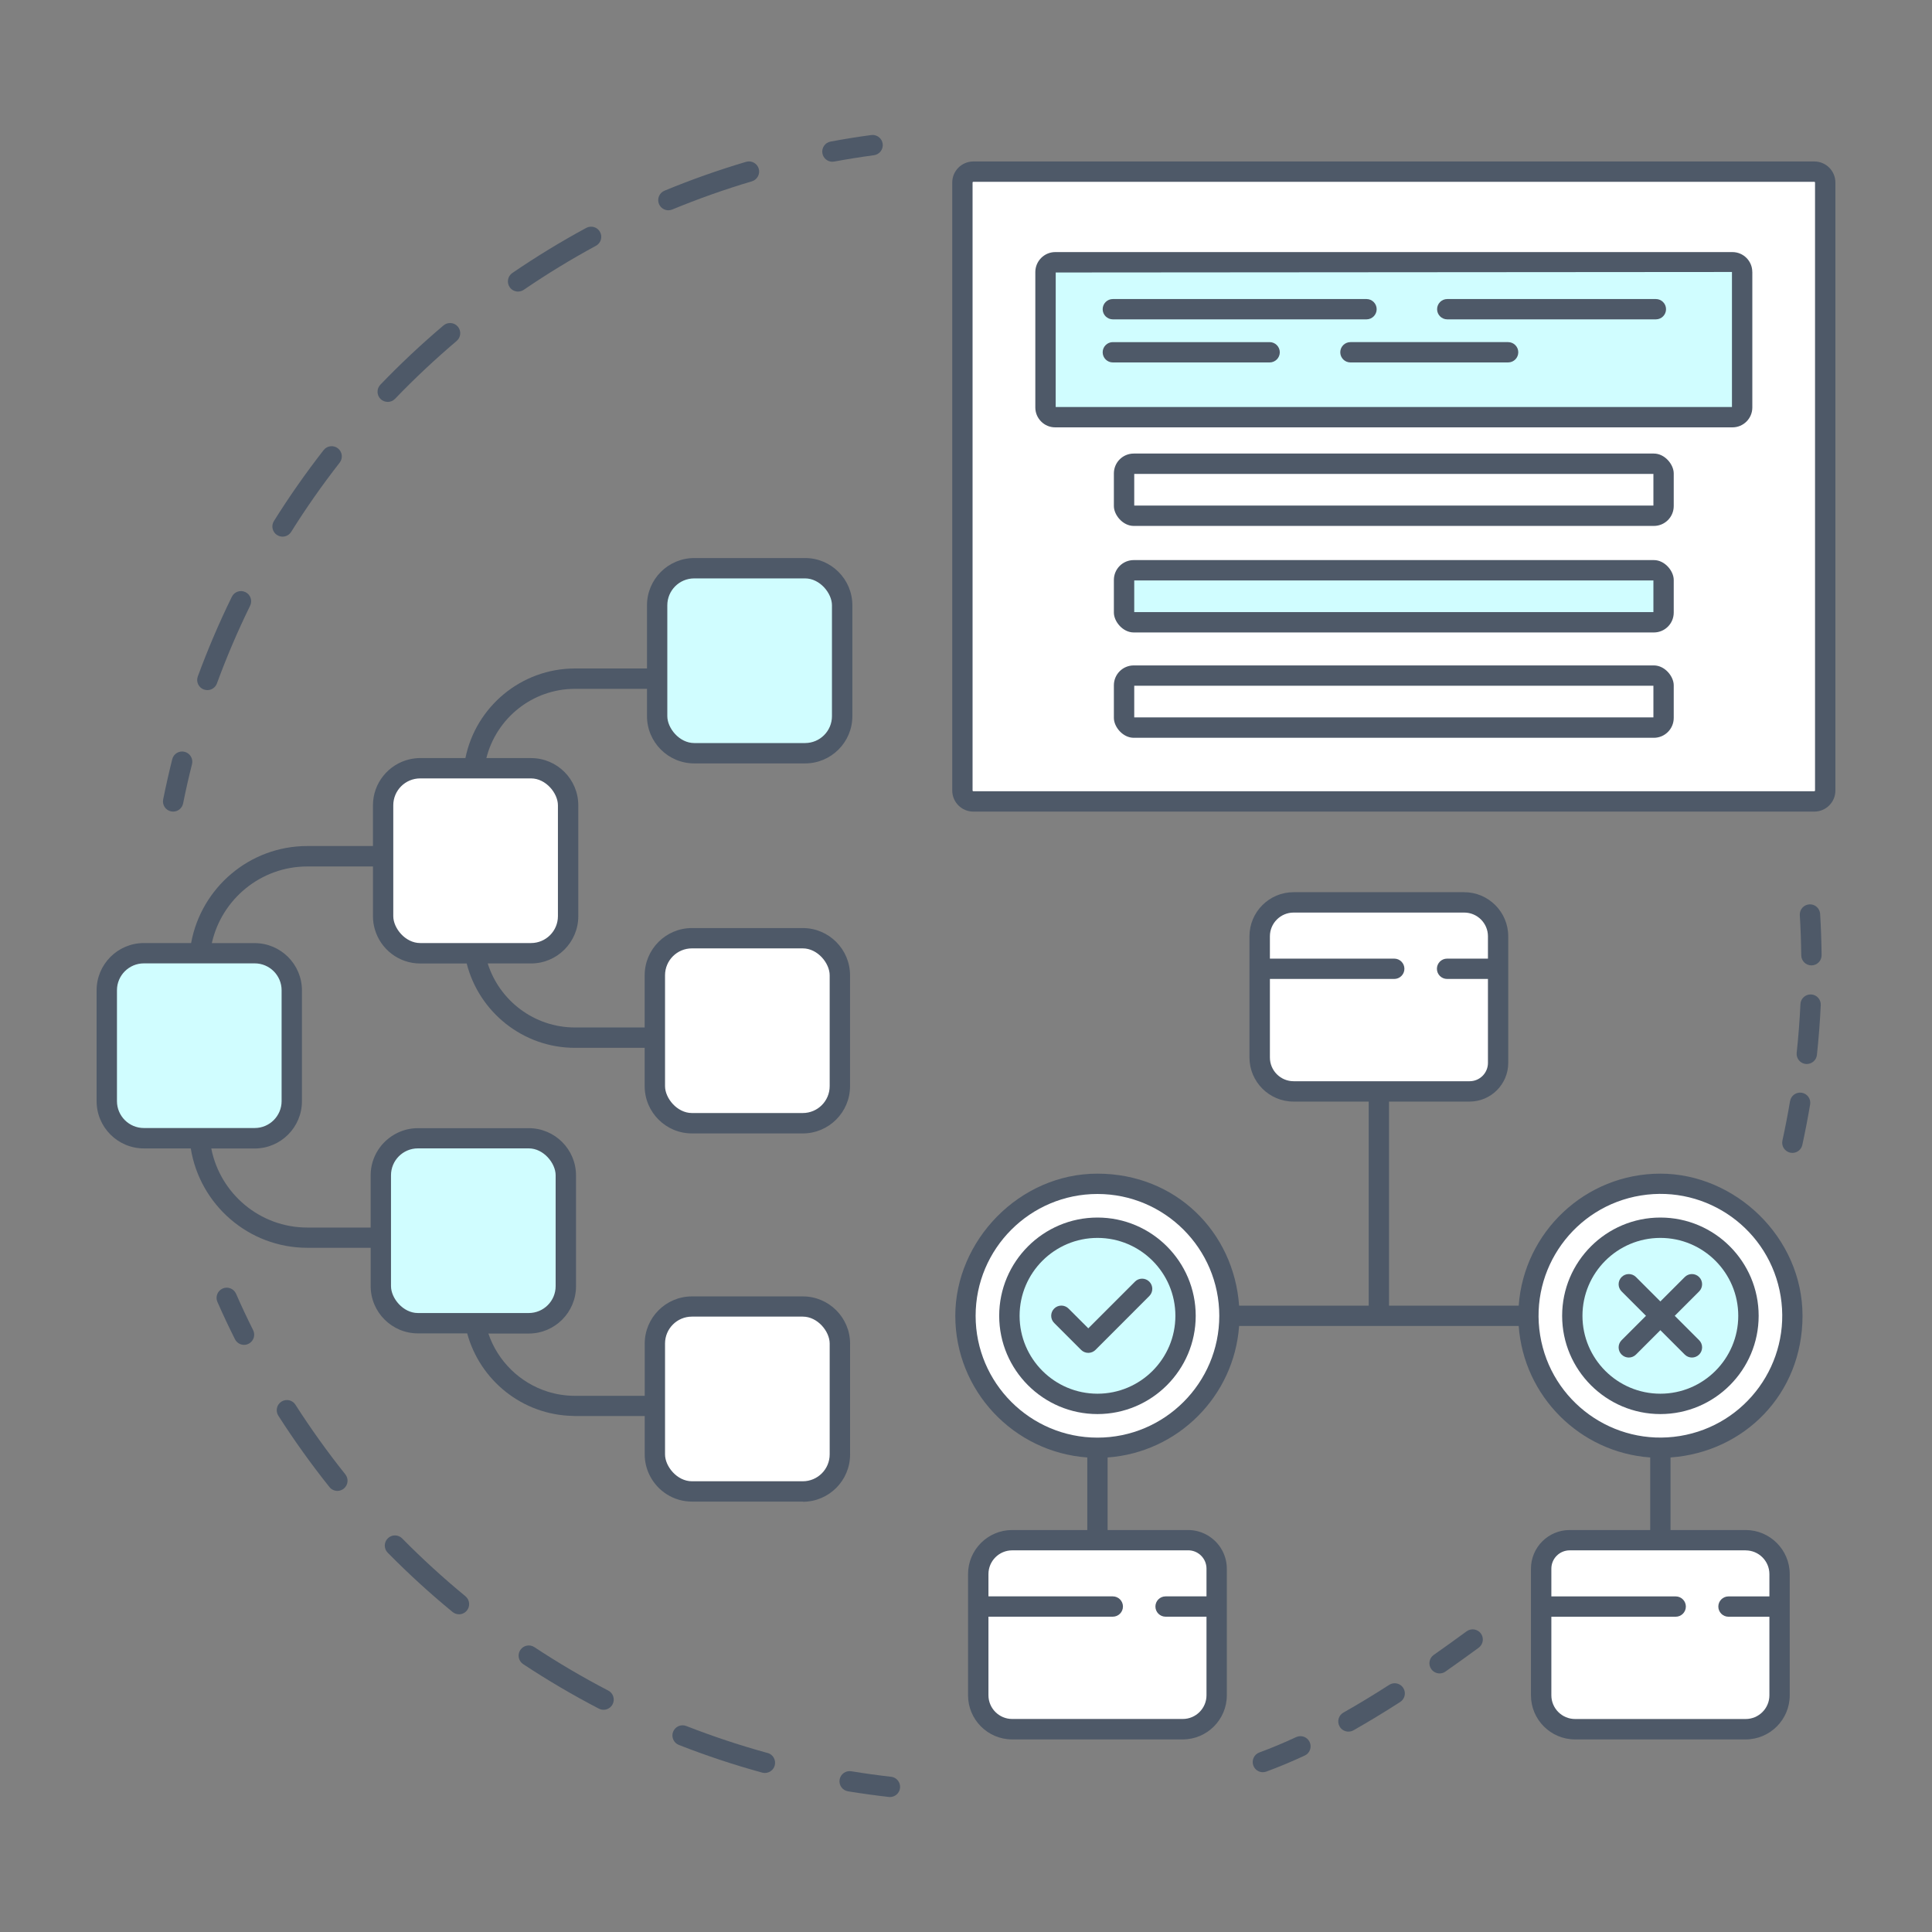 <svg xmlns="http://www.w3.org/2000/svg" id="Layer_1" viewBox="0 0 500 500"><rect x="0" y="0" width="500" height="500" fill="#808080" stroke="none"/><defs><style>.cls-1{fill:#fff;}.cls-2{fill:#4e5968;}.cls-3{fill:#d0fdff;}</style></defs><path class="cls-2" d="m42.23,206.88c.7-3.47,1.49-6.97,2.35-10.4.35-1.41,1.78-2.27,3.2-1.91,1.41.36,2.26,1.79,1.91,3.2-.84,3.34-1.62,6.76-2.3,10.15-.25,1.25-1.35,2.12-2.58,2.12-.17,0-.35-.02-.52-.05-1.43-.29-2.35-1.67-2.06-3.1Z"></path><path class="cls-2" d="m71.74,138.48c.43.27.92.4,1.39.4.88,0,1.73-.44,2.23-1.24,3.85-6.16,8.08-12.18,12.55-17.91.89-1.15.69-2.8-.46-3.7-1.15-.89-2.8-.69-3.7.46-4.58,5.87-8.91,12.05-12.86,18.36-.77,1.23-.4,2.86.83,3.63Z"></path><path class="cls-2" d="m52.76,178.44c.3.11.61.16.91.16,1.07,0,2.08-.66,2.47-1.73,2.5-6.82,5.39-13.58,8.59-20.11.64-1.31.1-2.88-1.21-3.52-1.31-.64-2.88-.1-3.52,1.21-3.28,6.69-6.24,13.63-8.81,20.62-.5,1.36.2,2.88,1.57,3.38Z"></path><path class="cls-2" d="m134.09,75.45c.51,0,1.03-.15,1.48-.46,6-4.1,12.28-7.93,18.66-11.38,1.28-.69,1.75-2.29,1.06-3.57-.69-1.28-2.29-1.75-3.57-1.06-6.54,3.54-12.98,7.47-19.13,11.67-1.2.82-1.51,2.46-.69,3.66.51.75,1.34,1.15,2.18,1.15Z"></path><path class="cls-2" d="m172.97,54.42c.34,0,.68-.06,1.01-.2,6.71-2.77,13.64-5.23,20.6-7.29,1.39-.41,2.19-1.88,1.78-3.27-.41-1.39-1.88-2.19-3.27-1.78-7.13,2.11-14.24,4.63-21.12,7.47-1.34.56-1.98,2.1-1.43,3.44.42,1.01,1.4,1.63,2.43,1.63Z"></path><path class="cls-2" d="m100.34,104.02c.69,0,1.38-.27,1.9-.81,5.03-5.24,10.4-10.27,15.94-14.97,1.11-.94,1.25-2.6.31-3.71s-2.6-1.25-3.71-.31c-5.68,4.81-11.18,9.97-16.34,15.34-1.01,1.05-.97,2.72.07,3.72.51.49,1.17.73,1.82.73Z"></path><path class="cls-2" d="m215.43,41.85c.16,0,.32-.01.48-.04,3.39-.63,6.85-1.18,10.27-1.64,1.44-.19,2.45-1.52,2.26-2.96-.19-1.44-1.52-2.45-2.96-2.26-3.51.47-7.06,1.04-10.53,1.69-1.43.26-2.37,1.64-2.11,3.07.24,1.27,1.34,2.15,2.59,2.15Z"></path><path class="cls-2" d="m230.62,459.83c-3.43-.39-6.89-.87-10.31-1.43-1.43-.24-2.79.74-3.02,2.17-.23,1.43.74,2.79,2.17,3.02,3.5.57,7.05,1.06,10.56,1.46.1.01.2.02.3.02,1.32,0,2.46-.99,2.61-2.34.16-1.45-.88-2.75-2.32-2.91Z"></path><path class="cls-2" d="m198.65,453.67c-7.1-1.95-14.18-4.3-21.04-6.98-1.36-.53-2.88.14-3.41,1.49-.53,1.35.14,2.88,1.49,3.41,7.04,2.76,14.29,5.17,21.57,7.16.23.06.47.09.7.09,1.16,0,2.22-.77,2.54-1.94.38-1.4-.44-2.85-1.84-3.24Z"></path><path class="cls-2" d="m154.99,442.19c.39.2.8.3,1.21.3.95,0,1.87-.52,2.34-1.42.67-1.29.17-2.88-1.12-3.55-6.53-3.39-12.96-7.17-19.12-11.24-1.21-.8-2.85-.47-3.65.75-.8,1.21-.47,2.85.75,3.65,6.31,4.17,12.9,8.04,19.59,11.52Z"></path><path class="cls-2" d="m76.47,363.54c-.78-1.22-2.41-1.58-3.64-.8-1.22.78-1.58,2.41-.8,3.64,4.07,6.36,8.52,12.57,13.23,18.47.52.65,1.29.99,2.06.99.58,0,1.16-.19,1.64-.58,1.14-.91,1.32-2.56.41-3.7-4.6-5.76-8.94-11.82-12.91-18.02Z"></path><path class="cls-2" d="m118.79,417.78c.76,0,1.51-.33,2.03-.96.92-1.12.76-2.78-.36-3.71-5.69-4.68-11.2-9.71-16.37-14.96-1.02-1.04-2.69-1.05-3.72-.03-1.04,1.02-1.05,2.69-.03,3.72,5.3,5.38,10.94,10.54,16.77,15.33.49.4,1.08.6,1.67.6Z"></path><path class="cls-2" d="m63.15,348.05c.4,0,.8-.09,1.18-.28,1.3-.65,1.83-2.23,1.18-3.53-1.55-3.1-3.04-6.27-4.42-9.42-.59-1.33-2.14-1.94-3.47-1.35-1.33.59-1.94,2.14-1.35,3.47,1.42,3.22,2.94,6.47,4.54,9.65.46.92,1.39,1.46,2.36,1.46Z"></path><path class="cls-2" d="m379.56,422.18c-2.74,2.01-5.58,4.06-8.51,6.11-1.19.83-1.48,2.48-.64,3.67.51.73,1.33,1.12,2.16,1.12.52,0,1.05-.15,1.51-.48,2.95-2.07,5.83-4.14,8.6-6.17,1.17-.86,1.43-2.51.57-3.68-.86-1.17-2.51-1.43-3.68-.57Z"></path><path class="cls-2" d="m348.99,448.14c.44,0,.88-.11,1.29-.34,3.86-2.19,7.93-4.65,12.09-7.33,1.22-.79,1.58-2.42.79-3.64s-2.42-1.58-3.64-.79c-4.08,2.62-8.06,5.04-11.84,7.17-1.27.72-1.71,2.32-1,3.59.48.86,1.38,1.34,2.29,1.34Z"></path><path class="cls-2" d="m326.83,458.64c.3,0,.61-.05.91-.16,3.19-1.17,6.52-2.57,9.92-4.14,1.32-.61,1.89-2.18,1.28-3.5-.61-1.32-2.18-1.89-3.5-1.28-3.26,1.52-6.46,2.85-9.52,3.98-1.37.5-2.06,2.02-1.56,3.38.39,1.07,1.4,1.73,2.47,1.73Z"></path><path class="cls-2" d="m468.8,249.84h.03c1.45-.02,2.62-1.21,2.6-2.66-.04-3.55-.17-7.13-.38-10.66-.09-1.45-1.34-2.57-2.79-2.47-1.45.09-2.56,1.33-2.47,2.79.21,3.44.33,6.94.37,10.4.02,1.44,1.19,2.6,2.63,2.6Z"></path><path class="cls-2" d="m467.32,275.35c.1,0,.19.01.28.01,1.33,0,2.47-1,2.62-2.35.45-4.26.79-8.6.99-12.9.07-1.45-1.05-2.69-2.51-2.75-1.44-.06-2.69,1.05-2.75,2.51-.2,4.2-.52,8.43-.97,12.59-.15,1.45.89,2.74,2.34,2.9Z"></path><path class="cls-2" d="m463.26,284.96c-.57,3.42-1.24,6.86-1.97,10.21-.31,1.42.59,2.82,2.01,3.14.19.04.38.06.57.06,1.21,0,2.3-.84,2.57-2.07.75-3.44,1.43-6.96,2.02-10.47.24-1.43-.73-2.79-2.16-3.03-1.43-.23-2.79.73-3.03,2.16Z"></path><path class="cls-2" d="m207.76,388.61h-28.69c-4.75,0-8.87-2.73-10.89-6.7-.85-1.66-1.33-3.53-1.33-5.52v-9.92h-18.03c-.19,0-.38-.03-.57-.03-13.09-.26-24.05-9.24-27.34-21.36h-12.75c-6.74,0-12.23-5.48-12.23-12.23v-9.92h-16.39c-15.21,0-27.83-11.17-30.17-25.72h-12.14c-6.74,0-12.23-5.48-12.23-12.23v-28.69c0-6.74,5.48-12.23,12.23-12.23h12.23c2.6-14.26,15.08-25.11,30.08-25.11h16.98v-10.54c0-5.77,4.02-10.61,9.41-11.89.91-.21,1.85-.34,2.82-.34h11.7c2.68-13.21,14.38-23.18,28.37-23.18h18.62v-16.35c0-6.74,5.48-12.23,12.23-12.23h28.69c6.74,0,12.23,5.48,12.23,12.23v28.69c0,6.74-5.48,12.23-12.23,12.23h-28.69c-6.74,0-12.23-5.48-12.23-12.23v-7.07h-18.62c-11.07,0-20.36,7.64-22.95,17.92h11.56c6.74,0,12.23,5.48,12.23,12.23v28.69c0,6.74-5.48,12.23-12.23,12.23h-11.21c3.03,9.59,12.01,16.57,22.59,16.57h18.03v-13.5c0-6.74,5.48-12.23,12.23-12.23h28.69c6.74,0,12.23,5.48,12.23,12.23v28.69c0,6.74-5.48,12.23-12.23,12.23h-28.69c-6.74,0-12.23-5.48-12.23-12.23v-9.92h-18.03c-13.5,0-24.85-9.31-28.03-21.83h-12.04c-5.56,0-10.25-3.73-11.73-8.82-.32-1.08-.49-2.23-.49-3.41v-12.88h-16.98c-12.08,0-22.2,8.51-24.72,19.84h11.09c6.74,0,12.23,5.48,12.23,12.23v28.69c0,6.74-5.48,12.23-12.23,12.23h-11.23c2.28,11.64,12.55,20.46,24.85,20.46h16.39v-13.5c0-4.82,2.81-8.98,6.87-10.97,1.62-.8,3.44-1.25,5.36-1.25h28.69c6.74,0,12.23,5.48,12.23,12.23v28.69c0,6.74-5.48,12.23-12.23,12.23h-10.45c2.41,7.13,8.12,12.76,15.32,15.03,2.25.71,4.63,1.09,7.11,1.09h18.03v-13.5c0-6.74,5.48-12.23,12.23-12.23h28.69c6.74,0,12.23,5.48,12.23,12.23v28.69c0,6.74-5.48,12.23-12.23,12.23Z"></path><rect class="cls-1" x="172.11" y="245.44" width="42.61" height="42.61" rx="6.96" ry="6.96"></rect><rect class="cls-3" x="172.7" y="149.69" width="42.61" height="42.61" rx="6.96" ry="6.96"></rect><rect class="cls-1" x="101.78" y="201.45" width="42.61" height="42.61" rx="6.96" ry="6.96"></rect><path class="cls-3" d="m37.23,249.32h28.69c3.84,0,6.96,3.12,6.96,6.96v28.69c0,3.84-3.12,6.96-6.96,6.96h-28.69c-3.84,0-6.96-3.12-6.96-6.96v-28.69c0-3.84,3.12-6.96,6.96-6.96Z"></path><rect class="cls-3" x="101.19" y="297.2" width="42.61" height="42.61" rx="6.96" ry="6.96"></rect><rect class="cls-1" x="172.11" y="340.74" width="42.61" height="42.61" rx="6.96" ry="6.96"></rect><path class="cls-2" d="m359.5,337.9h33.54c1.36-19.06,17.26-34.16,36.66-34.16s36.79,16.51,36.79,36.79-15.1,35.3-34.16,36.66v18.78h19.44c6.29,0,11.41,5.12,11.41,11.41v8.37s0,.03,0,.04,0,.03,0,.04v22.92c0,6.29-5.12,11.41-11.41,11.41h-44.15c-6.29,0-11.41-5.12-11.41-11.41v-32.77c0-5.52,4.49-10.01,10.01-10.01h20.85v-18.78c-18.19-1.3-32.73-15.84-34.03-34.03h-72.36c-1.3,18.19-15.84,32.73-34.03,34.03v18.78h20.84c1.6,0,3.1.39,4.44,1.05,3.29,1.64,5.57,5.03,5.57,8.96v9.77s0,.03,0,.04,0,.03,0,.04v22.92c0,6.29-5.12,11.41-11.41,11.41h-44.15c-6.29,0-11.41-5.12-11.41-11.41v-31.37c0-6.29,5.12-11.41,11.41-11.41h19.45v-18.78c-19.06-1.36-34.16-17.26-34.16-36.66s16.51-36.79,36.79-36.79,35.3,15.1,36.66,34.16h33.54v-52.81h-19.45c-6.29,0-11.41-5.12-11.41-11.41v-31.37c0-6.29,5.12-11.41,11.41-11.41h44.15c6.29,0,11.41,5.12,11.41,11.41v8.37s0,.03,0,.04,0,.03,0,.04v24.32c0,5.52-4.49,10.01-10.01,10.01h-20.84v52.81Z"></path><path class="cls-1" d="m334.79,279.82h45.55c2.62,0,4.74-2.13,4.74-4.74v-21.73h-10.58c-1.45,0-2.63-1.18-2.63-2.63s1.18-2.63,2.63-2.63h10.58v-5.78c0-3.39-2.76-6.14-6.14-6.14h-44.15c-3.39,0-6.14,2.76-6.14,6.14v5.78h32.18c1.45,0,2.63,1.18,2.63,2.63s-1.18,2.63-2.63,2.63h-32.18v20.33c0,3.39,2.76,6.14,6.14,6.14Z"></path><path class="cls-1" d="m315.55,340.53c0-17.38-14.14-31.53-31.53-31.53s-31.53,14.14-31.53,31.53,14.14,31.53,31.53,31.53,31.53-14.14,31.53-31.53Z"></path><path class="cls-1" d="m261.95,401.23c-3.39,0-6.14,2.76-6.14,6.14v5.77h32.18c1.45,0,2.63,1.18,2.63,2.63s-1.18,2.63-2.63,2.63h-32.18v20.33c0,3.39,2.76,6.14,6.14,6.14h44.15c3.39,0,6.14-2.76,6.14-6.14v-20.33h-10.59c-1.45,0-2.63-1.18-2.63-2.63s1.18-2.63,2.63-2.63h10.59v-7.18c0-2.62-2.13-4.74-4.74-4.74h-45.55Z"></path><circle class="cls-1" cx="429.7" cy="340.53" r="31.53" transform="translate(-49 73.23) rotate(-9.22)"></circle><path class="cls-1" d="m451.78,401.23h-45.55c-2.62,0-4.74,2.13-4.74,4.74v7.18h32.18c1.45,0,2.63,1.18,2.63,2.63s-1.18,2.63-2.63,2.63h-32.18v20.33c0,3.39,2.76,6.14,6.14,6.14h44.15c3.39,0,6.14-2.76,6.14-6.14v-20.33h-10.59c-1.45,0-2.63-1.18-2.63-2.63s1.18-2.63,2.63-2.63h10.59v-5.77c0-3.39-2.76-6.14-6.14-6.14Z"></path><path class="cls-2" d="m404.28,340.53c0-14.02,11.41-25.43,25.43-25.43s25.43,11.41,25.43,25.43-11.41,25.43-25.43,25.43-25.43-11.41-25.43-25.43Z"></path><path class="cls-3" d="m409.54,340.53c0,11.12,9.04,20.16,20.16,20.16s20.16-9.04,20.16-20.16-9.04-20.16-20.16-20.16-20.16,9.04-20.16,20.16Z"></path><path class="cls-2" d="m419.67,350.56c.51.51,1.19.77,1.86.77s1.35-.26,1.86-.77l6.31-6.31,6.31,6.31c.51.51,1.19.77,1.86.77s1.35-.26,1.86-.77c1.03-1.03,1.03-2.7,0-3.72l-6.31-6.31,6.31-6.31c1.03-1.03,1.03-2.7,0-3.72-1.03-1.03-2.69-1.03-3.72,0l-6.31,6.31-6.31-6.31c-1.03-1.03-2.69-1.03-3.72,0-1.03,1.03-1.03,2.7,0,3.72l6.31,6.31-6.31,6.31c-1.03,1.03-1.03,2.7,0,3.72Z"></path><path class="cls-2" d="m309.45,340.53c0,14.02-11.41,25.43-25.43,25.43s-25.43-11.41-25.43-25.43,11.41-25.43,25.43-25.43,25.43,11.41,25.43,25.43Z"></path><path class="cls-3" d="m304.19,340.53c0-11.12-9.04-20.16-20.16-20.16s-20.16,9.04-20.16,20.16,9.04,20.16,20.16,20.16,20.16-9.04,20.16-20.16Z"></path><path class="cls-2" d="m293.72,331.7l-12.07,12.07-5.11-5.11c-1.03-1.03-2.69-1.03-3.72,0-1.03,1.03-1.03,2.7,0,3.72l6.97,6.97c.49.49,1.16.77,1.86.77s1.37-.28,1.86-.77l13.93-13.94c1.03-1.03,1.03-2.7,0-3.72-1.03-1.03-2.69-1.03-3.72,0Z"></path><path class="cls-2" d="m475,47.24v157.35c0,3.01-2.45,5.45-5.45,5.45h-217.66c-3.01,0-5.45-2.45-5.45-5.45V47.24c0-3.01,2.45-5.45,5.45-5.45h217.66c3.01,0,5.45,2.44,5.45,5.45Z"></path><rect class="cls-1" x="251.7" y="47.05" width="218.03" height="157.72" rx=".18" ry=".18"></rect><path class="cls-2" d="m453.5,70.39v35.07c0,2.84-2.31,5.14-5.14,5.14h-175.27c-1.37,0-2.67-.53-3.64-1.51-.97-.97-1.51-2.26-1.51-3.64v-35.07c.02-2.83,2.32-5.14,5.16-5.14h175.25c2.84,0,5.14,2.31,5.14,5.14Z"></path><polygon class="cls-3" points="448.23 70.39 273.22 70.52 273.21 105.34 448.23 105.34 448.23 70.39"></polygon><rect class="cls-2" x="288.27" y="117.38" width="144.89" height="18.73" rx="5.14" ry="5.14"></rect><rect class="cls-1" x="293.54" y="122.65" width="134.36" height="8.19"></rect><rect class="cls-2" x="288.27" y="144.95" width="144.89" height="18.73" rx="5.14" ry="5.14"></rect><rect class="cls-3" x="293.54" y="150.22" width="134.36" height="8.19"></rect><rect class="cls-2" x="288.27" y="172.21" width="144.89" height="18.73" rx="5.14" ry="5.14"></rect><rect class="cls-1" x="293.54" y="177.47" width="134.36" height="8.19"></rect><path class="cls-2" d="m374.55,82.65h53.99c1.45,0,2.63-1.18,2.63-2.63s-1.18-2.63-2.63-2.63h-53.99c-1.45,0-2.63,1.18-2.63,2.63s1.18,2.63,2.63,2.63Z"></path><path class="cls-2" d="m288,82.65h65.65c1.45,0,2.63-1.18,2.63-2.63s-1.18-2.63-2.63-2.63h-65.65c-1.45,0-2.63,1.18-2.63,2.63s1.18,2.63,2.63,2.63Z"></path><path class="cls-2" d="m390.3,88.54h-40.81c-1.45,0-2.63,1.18-2.63,2.63s1.18,2.63,2.63,2.63h40.81c1.45,0,2.63-1.18,2.63-2.63s-1.18-2.63-2.63-2.63Z"></path><path class="cls-2" d="m288,93.8h40.58c1.45,0,2.63-1.18,2.63-2.63s-1.18-2.63-2.63-2.63h-40.58c-1.45,0-2.63,1.18-2.63,2.63s1.18,2.63,2.63,2.63Z"></path></svg>